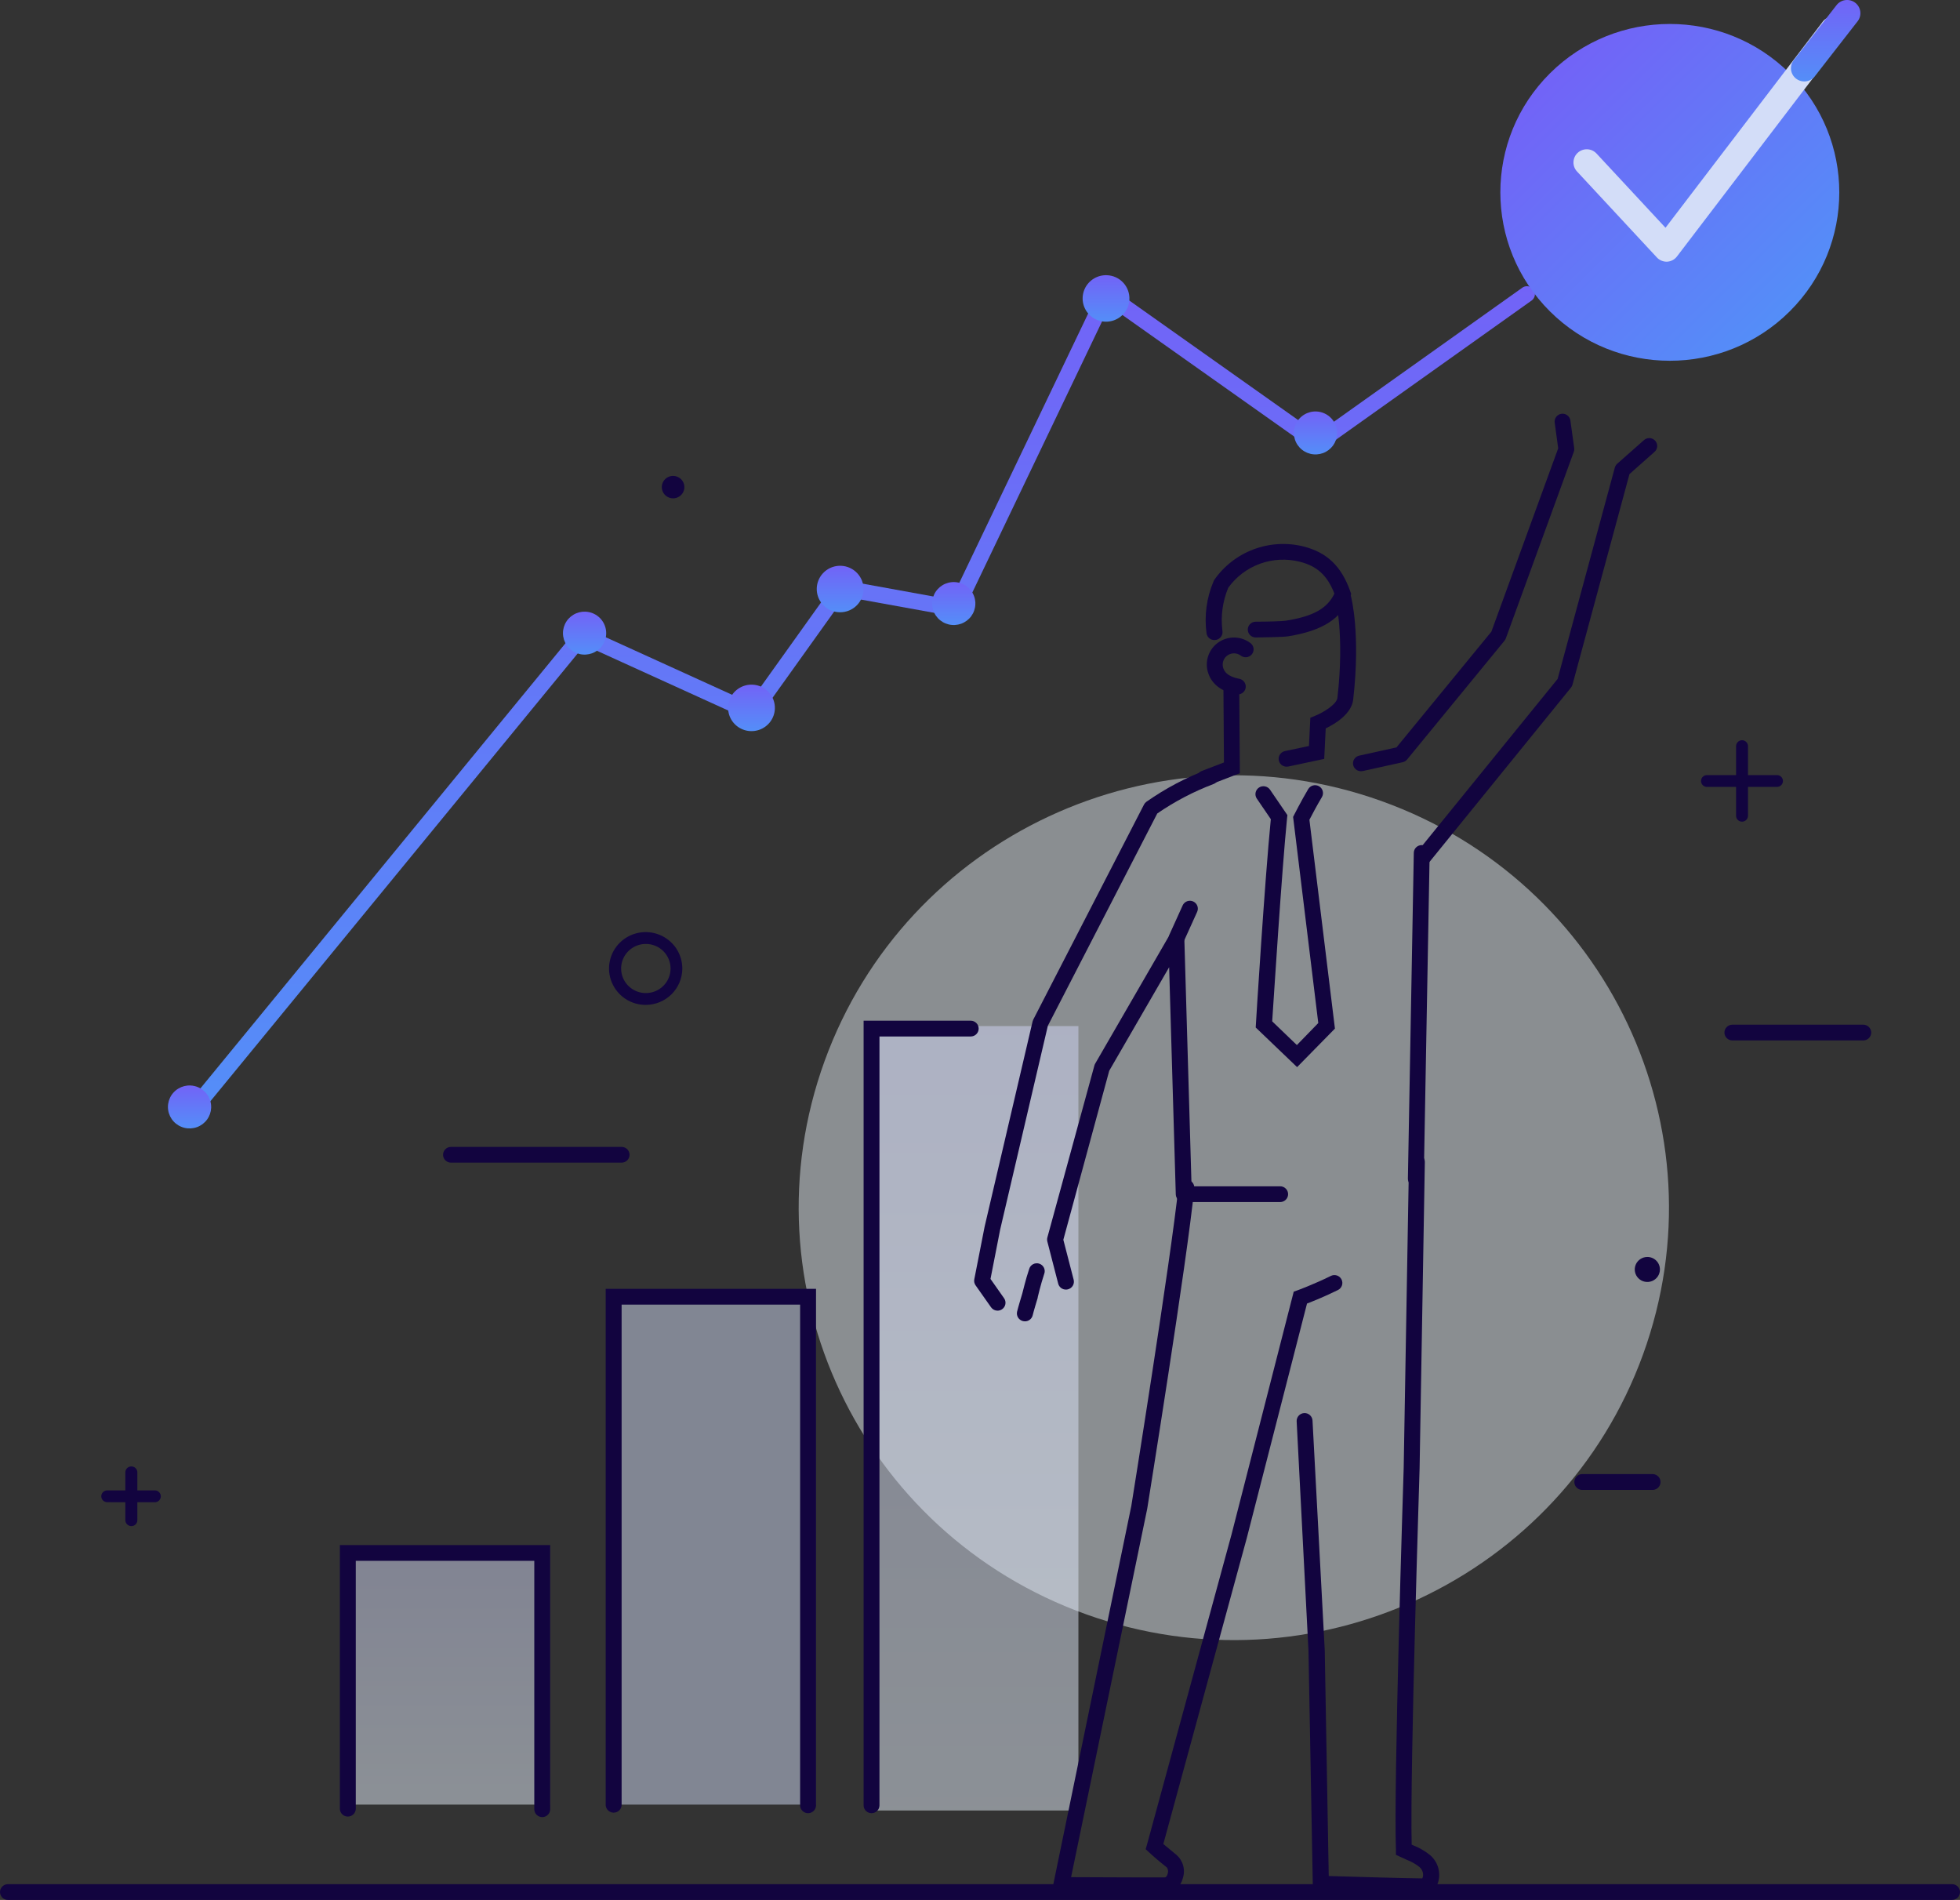 <svg xmlns="http://www.w3.org/2000/svg" width="227" height="220" viewBox="0 0 227 220" fill="none"><rect x="0" y="0" width="227" height="220" fill="#333333" stroke="none"/><g clip-path="url(#clip0_103_286)"><path opacity="0.49" d="M190.295 156.825C199.735 130.818 186.167 102.133 159.99 92.755C133.813 83.376 104.941 96.856 95.501 122.863C86.061 148.869 99.629 177.555 125.806 186.933C151.983 196.311 180.855 182.832 190.295 156.825Z" fill="#E5ECF3"></path><path opacity="0.49" d="M94.453 150.081H71.105V208.963H94.453V150.081Z" fill="#D3DDF8"></path><path opacity="0.49" d="M124.897 118.815H101.549V209.646H124.897V118.815Z" fill="url(#paint0_linear_103_286)"></path><path opacity="0.49" d="M63.664 179.139H40.317V208.963H63.664V179.139Z" fill="url(#paint1_linear_103_286)"></path><path d="M192.245 146.996C192.245 147.283 192.16 147.563 192 147.801C191.84 148.039 191.612 148.224 191.346 148.334C191.08 148.444 190.787 148.472 190.504 148.416C190.221 148.361 189.961 148.223 189.758 148.02C189.554 147.818 189.415 147.56 189.359 147.279C189.303 146.998 189.331 146.707 189.442 146.442C189.552 146.178 189.739 145.952 189.979 145.793C190.218 145.634 190.5 145.549 190.788 145.549C190.98 145.548 191.17 145.585 191.347 145.657C191.524 145.73 191.685 145.837 191.82 145.971C191.956 146.106 192.063 146.266 192.136 146.442C192.209 146.618 192.246 146.806 192.245 146.996Z" fill="#12043F"></path><path d="M215.819 120.476H200.635C200.392 120.476 200.158 120.38 199.986 120.209C199.813 120.038 199.717 119.806 199.717 119.564C199.717 119.322 199.813 119.09 199.986 118.919C200.158 118.748 200.392 118.651 200.635 118.651H215.798C216.042 118.651 216.276 118.748 216.448 118.919C216.62 119.09 216.717 119.322 216.717 119.564C216.717 119.806 216.62 120.038 216.448 120.209C216.276 120.38 216.042 120.476 215.798 120.476H215.819Z" fill="#12043F"></path><path d="M71.993 134.629H52.232C51.988 134.629 51.755 134.532 51.582 134.361C51.41 134.19 51.313 133.958 51.313 133.716C51.313 133.474 51.41 133.242 51.582 133.071C51.755 132.9 51.988 132.803 52.232 132.803H71.993C72.236 132.803 72.47 132.9 72.642 133.071C72.814 133.242 72.911 133.474 72.911 133.716C72.911 133.958 72.814 134.19 72.642 134.361C72.47 134.532 72.236 134.629 71.993 134.629Z" fill="#12043F"></path><path d="M191.465 172.522H183.189C182.956 172.505 182.739 172.401 182.58 172.231C182.422 172.062 182.334 171.839 182.334 171.607C182.334 171.376 182.422 171.153 182.58 170.983C182.739 170.813 182.956 170.709 183.189 170.692H191.46C191.693 170.709 191.91 170.813 192.069 170.983C192.227 171.153 192.315 171.376 192.315 171.607C192.315 171.839 192.227 172.062 192.069 172.231C191.91 172.401 191.693 172.505 191.46 172.522H191.465Z" fill="#12043F"></path><path d="M226.081 220H0.919C0.798 220 0.678 219.976 0.567 219.931C0.456 219.885 0.354 219.817 0.269 219.733C0.184 219.648 0.116 219.547 0.07 219.437C0.024 219.326 0 219.207 0 219.087C0 218.968 0.024 218.849 0.07 218.738C0.116 218.628 0.184 218.527 0.269 218.442C0.354 218.357 0.456 218.29 0.567 218.244C0.678 218.199 0.798 218.175 0.919 218.175H226.081C226.202 218.175 226.322 218.199 226.433 218.244C226.544 218.29 226.646 218.357 226.731 218.442C226.816 218.527 226.884 218.628 226.93 218.738C226.976 218.849 227 218.968 227 219.087C227 219.207 226.976 219.326 226.93 219.437C226.884 219.547 226.816 219.648 226.731 219.733C226.646 219.817 226.544 219.885 226.433 219.931C226.322 219.976 226.202 220 226.081 220Z" fill="#12043F"></path><path d="M74.805 116.362C73.964 116.367 73.14 116.124 72.439 115.664C71.737 115.203 71.19 114.546 70.865 113.775C70.54 113.005 70.453 112.156 70.615 111.336C70.776 110.516 71.179 109.762 71.773 109.171C72.366 108.579 73.123 108.176 73.948 108.012C74.772 107.848 75.627 107.932 76.404 108.252C77.181 108.572 77.844 109.114 78.311 109.809C78.777 110.504 79.025 111.321 79.023 112.156C79.019 113.268 78.573 114.333 77.784 115.121C76.994 115.908 75.923 116.354 74.805 116.362ZM74.805 109.302C74.238 109.301 73.684 109.467 73.213 109.779C72.741 110.09 72.373 110.534 72.156 111.054C71.938 111.574 71.881 112.146 71.991 112.698C72.1 113.25 72.373 113.758 72.773 114.156C73.173 114.554 73.683 114.826 74.239 114.936C74.794 115.046 75.371 114.99 75.894 114.775C76.418 114.56 76.865 114.195 77.18 113.727C77.495 113.259 77.663 112.709 77.663 112.146C77.663 111.393 77.362 110.67 76.826 110.137C76.29 109.603 75.563 109.303 74.805 109.302Z" fill="#12043F"></path><path d="M79.264 56.405C79.264 56.662 79.187 56.913 79.043 57.127C78.899 57.341 78.695 57.507 78.456 57.606C78.217 57.704 77.954 57.73 77.7 57.68C77.446 57.63 77.213 57.506 77.03 57.324C76.847 57.142 76.722 56.91 76.672 56.658C76.621 56.406 76.647 56.145 76.746 55.907C76.845 55.67 77.013 55.467 77.228 55.324C77.443 55.181 77.696 55.105 77.955 55.105C78.302 55.105 78.635 55.242 78.88 55.485C79.126 55.729 79.264 56.06 79.264 56.405Z" fill="#12043F"></path><path d="M123.445 149.326C123.241 149.326 123.043 149.258 122.882 149.133C122.721 149.008 122.607 148.834 122.557 148.638L121.3 143.764C121.261 143.61 121.261 143.449 121.3 143.295L126.744 123.398C126.762 123.321 126.792 123.247 126.831 123.178L135.447 108.282C135.548 108.111 135.703 107.977 135.887 107.901C136.072 107.824 136.276 107.809 136.47 107.858C136.664 107.907 136.836 108.017 136.962 108.171C137.087 108.326 137.159 108.517 137.166 108.715L138.002 137.366H148.265C148.508 137.366 148.742 137.462 148.914 137.633C149.087 137.805 149.183 138.037 149.183 138.279C149.183 138.521 149.087 138.753 148.914 138.924C148.742 139.095 148.508 139.191 148.265 139.191H137.094C136.856 139.191 136.626 139.099 136.455 138.935C136.284 138.77 136.183 138.546 136.175 138.309L135.406 111.998L128.468 123.984L123.152 143.555L124.348 148.184C124.378 148.3 124.384 148.421 124.367 148.54C124.35 148.659 124.31 148.773 124.249 148.876C124.187 148.979 124.106 149.07 124.009 149.142C123.913 149.213 123.803 149.266 123.686 149.296C123.607 149.317 123.526 149.327 123.445 149.326Z" fill="#12043F"></path><path d="M118.693 153.002C118.622 153.001 118.551 152.992 118.482 152.976C118.246 152.921 118.041 152.774 117.912 152.569C117.783 152.364 117.741 152.116 117.795 151.88C117.923 151.345 118.334 149.994 118.4 149.77C118.467 149.545 118.78 148.169 119.191 146.956C119.223 146.835 119.28 146.723 119.357 146.625C119.435 146.527 119.532 146.447 119.642 146.388C119.753 146.329 119.874 146.293 119.999 146.282C120.124 146.271 120.25 146.286 120.368 146.325C120.487 146.365 120.597 146.428 120.69 146.511C120.784 146.594 120.859 146.695 120.912 146.808C120.964 146.921 120.993 147.043 120.996 147.168C120.999 147.292 120.977 147.416 120.93 147.532C120.525 148.745 120.191 150.193 120.186 150.208V150.269C120.058 150.687 119.704 151.865 119.601 152.309C119.551 152.509 119.434 152.687 119.269 152.813C119.104 152.939 118.901 153.006 118.693 153.002Z" fill="#12043F"></path><path d="M115.537 151.768C115.389 151.768 115.244 151.733 115.113 151.666C114.981 151.598 114.868 151.501 114.783 151.381L112.987 148.832C112.916 148.732 112.867 148.619 112.841 148.5C112.815 148.381 112.814 148.258 112.838 148.138L114.039 142.021L119.591 118.274C119.61 118.202 119.636 118.132 119.668 118.065L132.496 93.161C132.561 93.034 132.656 92.923 132.773 92.84C134.986 91.288 137.388 90.02 139.921 89.068C140.151 88.986 140.403 88.998 140.624 89.101C140.844 89.204 141.014 89.39 141.096 89.618C141.179 89.846 141.167 90.097 141.063 90.316C140.959 90.535 140.771 90.704 140.542 90.786C138.241 91.657 136.055 92.802 134.03 94.196L121.356 118.784L115.835 142.378L114.716 148.092L116.286 150.325C116.356 150.424 116.406 150.535 116.432 150.652C116.458 150.769 116.461 150.891 116.44 151.009C116.419 151.128 116.375 151.241 116.31 151.342C116.245 151.444 116.16 151.531 116.061 151.6C115.907 151.707 115.725 151.765 115.537 151.768Z" fill="#12043F"></path><path d="M157.624 89.302C157.397 89.304 157.177 89.222 157.007 89.072C156.837 88.921 156.729 88.714 156.704 88.49C156.679 88.265 156.739 88.039 156.872 87.856C157.005 87.673 157.202 87.545 157.424 87.497L161.735 86.544L172.726 73.141L180.464 51.913L180.059 48.941C180.026 48.701 180.09 48.458 180.238 48.265C180.386 48.073 180.605 47.946 180.846 47.914C181.088 47.881 181.332 47.946 181.526 48.092C181.72 48.239 181.847 48.456 181.88 48.696L182.316 51.888C182.337 52.034 182.321 52.183 182.27 52.321L174.399 73.921C174.363 74.017 174.312 74.106 174.25 74.186L162.961 87.951C162.83 88.109 162.649 88.218 162.448 88.262L157.83 89.282C157.762 89.296 157.693 89.303 157.624 89.302Z" fill="#12043F"></path><path d="M163.956 137.407C163.836 137.405 163.717 137.379 163.607 137.332C163.496 137.284 163.397 137.215 163.313 137.129C163.23 137.042 163.164 136.941 163.121 136.829C163.077 136.718 163.056 136.599 163.058 136.479L163.741 98.754C163.742 98.634 163.768 98.515 163.815 98.405C163.863 98.295 163.932 98.195 164.019 98.111C164.106 98.028 164.209 97.963 164.321 97.919C164.434 97.875 164.554 97.854 164.675 97.857C164.919 97.862 165.151 97.963 165.32 98.138C165.489 98.313 165.582 98.547 165.578 98.79L164.895 136.515C164.893 136.635 164.866 136.753 164.818 136.863C164.769 136.972 164.699 137.071 164.612 137.154C164.525 137.237 164.422 137.302 164.31 137.345C164.197 137.389 164.077 137.41 163.956 137.407Z" fill="#12043F"></path><path d="M164.88 219.337C162.828 219.337 153.335 219.042 152.929 219.026L152.057 219.001L151.544 191.155L150.174 164.585C150.168 164.465 150.185 164.345 150.226 164.232C150.266 164.119 150.329 164.015 150.41 163.926C150.491 163.837 150.589 163.765 150.698 163.713C150.807 163.662 150.925 163.632 151.046 163.626C151.167 163.62 151.287 163.638 151.401 163.678C151.515 163.718 151.619 163.78 151.709 163.861C151.799 163.941 151.871 164.039 151.923 164.147C151.975 164.255 152.005 164.373 152.011 164.493L153.427 191.094L153.889 217.232C156.265 217.303 162.786 217.497 164.716 217.507C164.792 217.376 164.827 217.225 164.818 217.074C164.813 216.886 164.764 216.702 164.675 216.537C164.586 216.371 164.46 216.229 164.305 216.12C163.891 215.802 163.431 215.546 162.94 215.361L162.186 215.014L161.673 214.78V214.224C161.391 206.781 162.525 171.446 162.571 169.948L163.182 134.522C163.182 134.401 163.207 134.282 163.255 134.172C163.302 134.061 163.371 133.961 163.458 133.878C163.545 133.794 163.648 133.729 163.761 133.685C163.874 133.642 163.995 133.621 164.115 133.624C164.236 133.626 164.355 133.652 164.466 133.7C164.577 133.747 164.677 133.816 164.761 133.902C164.844 133.988 164.91 134.09 164.955 134.202C164.999 134.313 165.021 134.432 165.019 134.552L164.413 169.994C164.413 170.366 163.279 205.114 163.495 213.597L163.72 213.699C164.331 213.94 164.906 214.263 165.429 214.657C165.903 214.999 166.268 215.469 166.479 216.012C166.69 216.555 166.739 217.147 166.62 217.716C166.551 218.098 166.372 218.451 166.104 218.733C165.836 219.015 165.491 219.212 165.111 219.302H164.947L164.88 219.337Z" fill="#12043F"></path><path d="M149.029 88.777C148.798 88.783 148.573 88.702 148.399 88.551C148.226 88.399 148.116 88.188 148.092 87.959C148.068 87.731 148.131 87.502 148.27 87.318C148.409 87.134 148.612 87.009 148.839 86.967L151.6 86.381L151.759 83.108L152.303 82.889C153.299 82.486 154.812 81.548 154.894 80.804C155.736 73.488 154.684 69.491 154.674 69.456C154.642 69.34 154.634 69.219 154.65 69.1C154.666 68.981 154.705 68.866 154.765 68.762C154.825 68.659 154.906 68.567 155.001 68.494C155.097 68.421 155.206 68.368 155.323 68.337C155.44 68.305 155.561 68.297 155.681 68.313C155.801 68.329 155.916 68.367 156.021 68.427C156.125 68.487 156.217 68.567 156.29 68.662C156.364 68.757 156.418 68.866 156.449 68.981C156.495 69.155 157.599 73.35 156.721 81.008C156.531 82.69 154.581 83.842 153.54 84.342L153.365 87.875L149.219 88.757C149.157 88.768 149.093 88.775 149.029 88.777Z" fill="#12043F"></path><path d="M140.645 74.115C140.431 74.115 140.224 74.042 140.059 73.907C139.895 73.772 139.782 73.584 139.742 73.376C139.456 71.312 139.738 69.211 140.558 67.294L140.624 67.161C141.745 65.544 143.336 64.306 145.185 63.612C147.034 62.917 149.052 62.8 150.969 63.277C153.683 63.965 155.351 65.561 156.377 68.456L156.49 68.777L156.362 69.094C155.336 71.642 153.206 73.029 149.178 73.682C148.573 73.779 145.951 73.809 145.432 73.814C145.189 73.814 144.955 73.718 144.783 73.547C144.611 73.376 144.514 73.144 144.514 72.902C144.514 72.66 144.611 72.428 144.783 72.257C144.955 72.085 145.189 71.989 145.432 71.989C146.895 71.989 148.588 71.928 148.901 71.877C152.098 71.367 153.714 70.465 154.546 68.737C153.725 66.631 152.549 65.555 150.543 65.046C149.016 64.66 147.408 64.741 145.928 65.278C144.448 65.816 143.167 66.785 142.251 68.059C141.597 69.628 141.363 71.339 141.574 73.024C141.619 73.262 141.568 73.508 141.431 73.708C141.295 73.909 141.084 74.048 140.845 74.095L140.645 74.115Z" fill="#12043F"></path><path d="M139.521 91.035C139.306 91.036 139.098 90.962 138.933 90.826C138.767 90.69 138.655 90.501 138.615 90.291C138.576 90.082 138.611 89.865 138.716 89.679C138.82 89.492 138.987 89.348 139.187 89.272L141.753 88.288L141.692 79.483C141.691 79.364 141.714 79.245 141.759 79.134C141.805 79.023 141.872 78.922 141.957 78.837C142.042 78.751 142.143 78.684 142.254 78.637C142.365 78.591 142.484 78.566 142.605 78.566C142.848 78.566 143.081 78.661 143.253 78.831C143.425 79.001 143.522 79.232 143.523 79.473L143.595 89.537L139.86 90.974C139.751 91.015 139.637 91.035 139.521 91.035Z" fill="#12043F"></path><path d="M143.369 80.396C143.315 80.401 143.26 80.401 143.205 80.396C140.968 80.003 140.168 78.77 139.89 77.811C139.707 77.179 139.73 76.506 139.954 75.887C140.179 75.268 140.594 74.736 141.141 74.365C141.688 73.995 142.339 73.805 143.001 73.823C143.662 73.842 144.301 74.067 144.827 74.467C145.021 74.614 145.148 74.832 145.18 75.073C145.212 75.313 145.147 75.556 144.999 75.749C144.85 75.942 144.631 76.068 144.389 76.1C144.147 76.132 143.902 76.067 143.708 75.92C143.49 75.754 143.225 75.662 142.95 75.654C142.676 75.647 142.406 75.725 142.179 75.879C141.952 76.032 141.78 76.252 141.686 76.509C141.592 76.765 141.581 77.044 141.656 77.306C141.784 77.74 142.112 78.326 143.529 78.601C143.753 78.643 143.954 78.766 144.092 78.946C144.231 79.127 144.296 79.352 144.276 79.578C144.256 79.804 144.153 80.015 143.985 80.169C143.817 80.323 143.598 80.409 143.369 80.411V80.396Z" fill="#12043F"></path><path d="M136.273 109.526C136.142 109.526 136.012 109.499 135.893 109.444C135.672 109.345 135.499 109.163 135.412 108.938C135.326 108.712 135.333 108.462 135.431 108.241L136.971 104.841C137.02 104.731 137.091 104.633 137.179 104.55C137.267 104.468 137.37 104.404 137.483 104.361C137.596 104.319 137.716 104.299 137.837 104.302C137.958 104.306 138.077 104.333 138.187 104.382C138.297 104.431 138.396 104.502 138.479 104.589C138.562 104.676 138.627 104.779 138.67 104.891C138.713 105.003 138.733 105.123 138.729 105.243C138.726 105.363 138.698 105.481 138.649 105.59L137.109 108.991C137.036 109.15 136.919 109.286 136.77 109.381C136.622 109.476 136.449 109.526 136.273 109.526Z" fill="#12043F"></path><path d="M197.695 91.122C197.512 91.121 197.337 91.048 197.208 90.919C197.08 90.79 197.007 90.615 197.007 90.434C197.007 90.344 197.024 90.255 197.058 90.172C197.093 90.088 197.143 90.013 197.207 89.949C197.271 89.886 197.347 89.835 197.431 89.801C197.515 89.767 197.604 89.75 197.695 89.751H205.808C205.99 89.751 206.165 89.823 206.294 89.951C206.423 90.079 206.495 90.253 206.495 90.434C206.495 90.615 206.423 90.789 206.294 90.917C206.165 91.045 205.99 91.117 205.808 91.117H197.695V91.122Z" fill="#12043F"></path><path d="M201.754 95.144C201.571 95.144 201.397 95.073 201.268 94.944C201.139 94.816 201.066 94.642 201.066 94.461V86.401C201.066 86.22 201.138 86.045 201.267 85.916C201.396 85.788 201.571 85.715 201.754 85.713C201.938 85.713 202.114 85.786 202.244 85.915C202.374 86.044 202.447 86.219 202.447 86.401V94.456C202.447 94.639 202.374 94.814 202.244 94.943C202.114 95.072 201.938 95.144 201.754 95.144Z" fill="#12043F"></path><path d="M12.418 173.945C12.236 173.945 12.061 173.873 11.932 173.744C11.803 173.616 11.73 173.443 11.73 173.261C11.73 173.08 11.803 172.906 11.932 172.778C12.061 172.65 12.236 172.578 12.418 172.578H17.991C18.163 172.593 18.324 172.672 18.441 172.799C18.559 172.926 18.624 173.092 18.624 173.264C18.624 173.436 18.559 173.602 18.441 173.729C18.324 173.856 18.163 173.935 17.991 173.95L12.418 173.945Z" fill="#12043F"></path><path d="M15.209 176.713C15.027 176.711 14.852 176.639 14.723 176.512C14.593 176.384 14.519 176.211 14.517 176.03V170.488C14.517 170.307 14.589 170.133 14.718 170.005C14.847 169.877 15.022 169.805 15.204 169.805C15.296 169.803 15.387 169.819 15.472 169.853C15.557 169.886 15.635 169.936 15.7 170C15.766 170.063 15.818 170.139 15.853 170.223C15.889 170.307 15.907 170.397 15.907 170.488V176.03C15.907 176.211 15.835 176.385 15.706 176.513C15.577 176.641 15.402 176.713 15.22 176.713H15.209Z" fill="#12043F"></path><path d="M100.938 209.957C100.695 209.957 100.461 209.861 100.289 209.69C100.117 209.518 100.02 209.286 100.02 209.044V118.193H112.428C112.671 118.193 112.905 118.289 113.077 118.46C113.249 118.631 113.346 118.863 113.346 119.105C113.346 119.347 113.249 119.579 113.077 119.75C112.905 119.921 112.671 120.018 112.428 120.018H101.857V209.044C101.857 209.286 101.76 209.518 101.588 209.69C101.416 209.861 101.182 209.957 100.938 209.957Z" fill="#12043F"></path><path d="M93.585 209.957C93.342 209.957 93.108 209.861 92.936 209.69C92.763 209.519 92.667 209.286 92.667 209.044V151.065H71.993V209.044C71.975 209.275 71.871 209.491 71.7 209.649C71.529 209.806 71.305 209.894 71.072 209.894C70.838 209.894 70.614 209.806 70.443 209.649C70.272 209.491 70.168 209.275 70.15 209.044V149.24H94.509V209.044C94.508 209.287 94.41 209.519 94.237 209.69C94.064 209.861 93.829 209.957 93.585 209.957Z" fill="#12043F"></path><path d="M62.802 210.411C62.558 210.411 62.324 210.315 62.151 210.144C61.978 209.973 61.88 209.741 61.879 209.498V180.735H41.205V209.498C41.187 209.729 41.083 209.945 40.912 210.102C40.741 210.26 40.517 210.347 40.283 210.347C40.05 210.347 39.826 210.26 39.655 210.102C39.484 209.945 39.38 209.729 39.362 209.498V178.91H63.721V209.498C63.721 209.74 63.624 209.972 63.452 210.143C63.28 210.315 63.046 210.411 62.802 210.411Z" fill="#12043F"></path><path d="M132.655 219.215C129.063 219.215 123.234 219.174 122.906 219.174H121.787L131.024 174.383C131.065 174.138 135.642 145.61 136.483 137.417C136.508 137.176 136.628 136.954 136.817 136.801C137.006 136.647 137.249 136.575 137.492 136.599C137.734 136.623 137.958 136.743 138.112 136.93C138.267 137.118 138.34 137.359 138.315 137.601C137.52 145.844 132.902 174.424 132.866 174.709L124.05 217.364C126.677 217.364 133.148 217.415 134.939 217.39C135.077 217.359 135.18 217.166 135.226 217.002C135.274 216.879 135.292 216.747 135.279 216.616C135.265 216.485 135.221 216.359 135.149 216.248C134.775 215.947 133.83 215.193 133.097 214.504L132.686 214.127L132.835 213.617C135.057 205.46 142.636 177.661 142.636 177.661L149.835 149.566L150.292 149.403C150.292 149.403 152.149 148.725 154.13 147.746C154.347 147.636 154.599 147.616 154.831 147.69C155.063 147.765 155.256 147.928 155.367 148.143C155.477 148.359 155.498 148.61 155.423 148.84C155.347 149.071 155.183 149.262 154.966 149.372C153.473 150.111 152.082 150.672 151.374 150.942L144.396 178.104C144.396 178.104 137.13 204.747 134.733 213.526C135.344 214.035 135.996 214.581 136.273 214.8C136.646 215.134 136.911 215.57 137.037 216.053C137.163 216.536 137.144 217.045 136.981 217.517C136.874 217.956 136.636 218.352 136.298 218.653C135.96 218.954 135.538 219.146 135.088 219.205H135.011L132.655 219.215Z" fill="#12043F"></path><path d="M164.808 100.181C164.599 100.181 164.396 100.109 164.234 99.977C164.139 99.902 164.061 99.809 164.003 99.704C163.945 99.599 163.909 99.483 163.896 99.364C163.883 99.244 163.894 99.124 163.928 99.008C163.962 98.893 164.019 98.786 164.095 98.693L180.397 78.617L187.022 54.146C187.069 53.976 187.164 53.823 187.294 53.703L190.373 50.985C190.461 50.9 190.567 50.833 190.683 50.788C190.798 50.744 190.922 50.724 191.045 50.728C191.169 50.733 191.291 50.762 191.403 50.814C191.515 50.867 191.615 50.941 191.698 51.033C191.78 51.125 191.843 51.232 191.883 51.349C191.922 51.466 191.938 51.589 191.928 51.712C191.918 51.835 191.884 51.954 191.826 52.063C191.769 52.172 191.69 52.269 191.594 52.347L188.72 54.896L182.121 79.274C182.089 79.397 182.031 79.512 181.952 79.611L165.532 99.84C165.444 99.947 165.334 100.033 165.209 100.092C165.084 100.151 164.947 100.182 164.808 100.181Z" fill="#12043F"></path><path d="M23.142 128.47C22.969 128.47 22.798 128.422 22.651 128.329C22.504 128.237 22.387 128.106 22.312 127.95C22.237 127.794 22.209 127.62 22.229 127.449C22.25 127.277 22.319 127.115 22.429 126.982L67.174 72.433L86.796 81.365L97.023 67.059L110.165 69.445L127.77 32.663L152.56 50.205L176.364 33.275C176.563 33.154 176.801 33.112 177.03 33.158C177.259 33.204 177.462 33.334 177.598 33.523C177.734 33.712 177.793 33.945 177.763 34.175C177.733 34.405 177.616 34.615 177.436 34.764L152.575 52.449L128.499 35.416L111.222 71.51L97.844 69.088L87.417 83.674L67.698 74.701L23.856 128.139C23.769 128.243 23.66 128.327 23.537 128.385C23.413 128.442 23.279 128.471 23.142 128.47Z" fill="url(#paint2_linear_103_286)"></path><path d="M130.803 34.667C130.781 35.199 130.601 35.712 130.285 36.142C129.97 36.573 129.533 36.901 129.03 37.084C128.527 37.268 127.98 37.299 127.459 37.174C126.939 37.049 126.467 36.773 126.104 36.382C125.74 35.99 125.502 35.5 125.419 34.974C125.336 34.449 125.412 33.91 125.637 33.427C125.862 32.944 126.226 32.538 126.684 32.26C127.141 31.983 127.671 31.846 128.206 31.868C128.562 31.882 128.911 31.965 129.235 32.113C129.558 32.261 129.848 32.472 130.09 32.732C130.331 32.992 130.518 33.297 130.64 33.629C130.763 33.961 130.818 34.313 130.803 34.667Z" fill="url(#paint3_linear_103_286)"></path><path d="M100.01 68.314C99.988 68.845 99.808 69.359 99.493 69.789C99.177 70.219 98.741 70.547 98.238 70.731C97.735 70.914 97.189 70.946 96.668 70.821C96.147 70.697 95.676 70.422 95.312 70.031C94.949 69.64 94.71 69.15 94.626 68.625C94.543 68.099 94.618 67.561 94.842 67.077C95.067 66.594 95.43 66.188 95.887 65.909C96.343 65.631 96.873 65.494 97.408 65.515C98.126 65.544 98.804 65.855 99.291 66.38C99.779 66.904 100.037 67.6 100.01 68.314Z" fill="url(#paint4_linear_103_286)"></path><path d="M89.742 82.078C89.72 82.61 89.54 83.124 89.225 83.554C88.909 83.984 88.472 84.312 87.969 84.496C87.466 84.679 86.919 84.71 86.398 84.585C85.878 84.46 85.406 84.185 85.043 83.793C84.679 83.402 84.441 82.912 84.358 82.386C84.275 81.86 84.351 81.321 84.576 80.838C84.801 80.355 85.165 79.949 85.623 79.672C86.08 79.394 86.61 79.258 87.145 79.279C87.501 79.293 87.85 79.376 88.174 79.525C88.497 79.673 88.787 79.883 89.029 80.143C89.27 80.403 89.457 80.708 89.579 81.04C89.702 81.372 89.757 81.725 89.742 82.078Z" fill="url(#paint5_linear_103_286)"></path><path d="M154.859 50.231C154.839 50.723 154.673 51.197 154.382 51.595C154.09 51.993 153.687 52.297 153.222 52.467C152.757 52.637 152.252 52.666 151.77 52.551C151.289 52.435 150.852 52.181 150.516 51.819C150.18 51.458 149.96 51.005 149.883 50.519C149.806 50.033 149.875 49.535 150.083 49.089C150.291 48.642 150.627 48.266 151.05 48.01C151.472 47.753 151.962 47.626 152.457 47.646C153.12 47.674 153.745 47.962 154.195 48.446C154.645 48.93 154.884 49.572 154.859 50.231Z" fill="url(#paint6_linear_103_286)"></path><path d="M112.961 69.986C112.942 70.477 112.776 70.952 112.484 71.35C112.193 71.748 111.789 72.051 111.324 72.221C110.86 72.391 110.354 72.421 109.873 72.305C109.391 72.19 108.955 71.936 108.619 71.574C108.283 71.213 108.063 70.76 107.986 70.274C107.908 69.788 107.978 69.29 108.186 68.843C108.394 68.397 108.73 68.021 109.153 67.764C109.575 67.508 110.065 67.381 110.56 67.401C110.888 67.413 111.211 67.49 111.51 67.627C111.809 67.764 112.078 67.958 112.301 68.198C112.524 68.438 112.697 68.719 112.81 69.026C112.924 69.333 112.975 69.659 112.961 69.986Z" fill="url(#paint7_linear_103_286)"></path><path d="M24.456 128.276C24.436 128.769 24.27 129.244 23.978 129.642C23.686 130.04 23.282 130.343 22.817 130.513C22.351 130.682 21.846 130.711 21.364 130.595C20.882 130.479 20.446 130.223 20.11 129.861C19.775 129.498 19.555 129.045 19.479 128.558C19.403 128.071 19.475 127.573 19.684 127.127C19.893 126.68 20.231 126.306 20.655 126.05C21.079 125.795 21.57 125.67 22.065 125.692C22.726 125.721 23.349 126.009 23.797 126.494C24.246 126.978 24.482 127.619 24.456 128.276Z" fill="url(#paint8_linear_103_286)"></path><path d="M70.207 73.412C70.187 73.903 70.021 74.378 69.73 74.776C69.439 75.174 69.035 75.477 68.57 75.647C68.105 75.817 67.6 75.847 67.119 75.731C66.637 75.616 66.201 75.362 65.865 75C65.529 74.638 65.308 74.186 65.231 73.7C65.154 73.214 65.224 72.716 65.432 72.269C65.639 71.823 65.976 71.447 66.398 71.19C66.821 70.933 67.311 70.807 67.805 70.827C68.468 70.855 69.093 71.142 69.543 71.627C69.993 72.111 70.232 72.753 70.207 73.412Z" fill="url(#paint9_linear_103_286)"></path><path d="M150.225 123.566L145.432 118.978L145.458 118.56C145.458 118.391 146.484 101.884 147.182 94.854L145.555 92.468C145.419 92.265 145.37 92.017 145.418 91.778C145.466 91.539 145.608 91.329 145.812 91.193C146.016 91.058 146.266 91.009 146.507 91.057C146.747 91.105 146.959 91.246 147.095 91.448L149.101 94.385L149.065 94.716C148.444 100.91 147.526 115.593 147.341 118.264L150.199 121.012L152.678 118.463L149.763 94.594L149.886 94.349C149.917 94.288 150.677 92.784 151.513 91.372C151.574 91.268 151.655 91.178 151.751 91.106C151.847 91.033 151.957 90.98 152.074 90.95C152.19 90.92 152.312 90.913 152.431 90.929C152.551 90.945 152.666 90.985 152.77 91.046C152.874 91.106 152.965 91.186 153.038 91.282C153.111 91.378 153.164 91.487 153.195 91.603C153.225 91.719 153.232 91.839 153.216 91.958C153.199 92.077 153.16 92.191 153.099 92.295C152.488 93.314 151.903 94.446 151.651 94.925L154.607 119.105L150.225 123.566Z" fill="#12043F"></path><path d="M207.271 36.063C214.936 28.448 214.936 16.101 207.271 8.486C199.606 0.871 187.179 0.871 179.514 8.486C171.849 16.101 171.849 28.448 179.514 36.063C187.179 43.678 199.606 43.678 207.271 36.063Z" fill="url(#paint10_linear_103_286)"></path><path d="M193.01 30.303C192.796 30.301 192.584 30.255 192.389 30.167C192.194 30.079 192.019 29.952 191.876 29.793L182.64 19.852C182.363 19.554 182.216 19.158 182.233 18.753C182.241 18.552 182.289 18.355 182.373 18.173C182.458 17.99 182.578 17.826 182.727 17.69C182.875 17.554 183.05 17.448 183.239 17.379C183.429 17.309 183.631 17.278 183.833 17.286C184.241 17.302 184.626 17.479 184.903 17.777L192.892 26.372L211.026 2.615C211.141 2.437 211.291 2.284 211.469 2.166C211.646 2.048 211.846 1.968 212.056 1.931C212.266 1.894 212.481 1.901 212.688 1.951C212.895 2.001 213.09 2.093 213.259 2.222C213.428 2.351 213.569 2.513 213.672 2.698C213.775 2.884 213.838 3.088 213.857 3.299C213.877 3.51 213.852 3.723 213.784 3.924C213.716 4.125 213.607 4.309 213.463 4.466L194.221 29.696C194.085 29.875 193.911 30.022 193.712 30.127C193.512 30.232 193.292 30.292 193.066 30.303H193.01Z" fill="#D3DDF8"></path><path d="M208.963 9.431C208.621 9.431 208.289 9.318 208.019 9.11C207.697 8.862 207.487 8.498 207.435 8.096C207.384 7.695 207.494 7.29 207.742 6.969L212.704 0.591C212.954 0.27 213.323 0.061 213.729 0.01C214.134 -0.041 214.544 0.07 214.867 0.319C215.19 0.567 215.401 0.934 215.452 1.337C215.504 1.74 215.392 2.146 215.141 2.467L210.179 8.84C210.036 9.024 209.851 9.173 209.64 9.276C209.43 9.378 209.198 9.431 208.963 9.431Z" fill="url(#paint11_linear_103_286)"></path></g><defs><linearGradient id="paint0_linear_103_286" x1="113.223" y1="118.815" x2="113.223" y2="209.646" gradientUnits="userSpaceOnUse"><stop stop-color="#D2D7F6"></stop><stop offset="1" stop-color="#E8F2FD"></stop></linearGradient><linearGradient id="paint1_linear_103_286" x1="51.991" y1="179.139" x2="51.991" y2="208.963" gradientUnits="userSpaceOnUse"><stop stop-color="#D2D7F6"></stop><stop offset="1" stop-color="#E8F2FD"></stop></linearGradient><linearGradient id="paint2_linear_103_286" x1="99.997" y1="32.663" x2="99.997" y2="128.47" gradientUnits="userSpaceOnUse"><stop stop-color="#7263F7"></stop><stop offset="1" stop-color="#548EF8"></stop></linearGradient><linearGradient id="paint3_linear_103_286" x1="128.096" y1="31.866" x2="128.096" y2="37.249" gradientUnits="userSpaceOnUse"><stop stop-color="#7263F7"></stop><stop offset="1" stop-color="#548EF8"></stop></linearGradient><linearGradient id="paint4_linear_103_286" x1="97.302" y1="65.513" x2="97.302" y2="70.896" gradientUnits="userSpaceOnUse"><stop stop-color="#7263F7"></stop><stop offset="1" stop-color="#548EF8"></stop></linearGradient><linearGradient id="paint5_linear_103_286" x1="87.035" y1="79.277" x2="87.035" y2="84.661" gradientUnits="userSpaceOnUse"><stop stop-color="#7263F7"></stop><stop offset="1" stop-color="#548EF8"></stop></linearGradient><linearGradient id="paint6_linear_103_286" x1="152.356" y1="47.644" x2="152.356" y2="52.62" gradientUnits="userSpaceOnUse"><stop stop-color="#7263F7"></stop><stop offset="1" stop-color="#548EF8"></stop></linearGradient><linearGradient id="paint7_linear_103_286" x1="110.459" y1="67.399" x2="110.459" y2="72.375" gradientUnits="userSpaceOnUse"><stop stop-color="#7263F7"></stop><stop offset="1" stop-color="#548EF8"></stop></linearGradient><linearGradient id="paint8_linear_103_286" x1="21.954" y1="125.689" x2="21.954" y2="130.665" gradientUnits="userSpaceOnUse"><stop stop-color="#7263F7"></stop><stop offset="1" stop-color="#548EF8"></stop></linearGradient><linearGradient id="paint9_linear_103_286" x1="67.705" y1="70.825" x2="67.705" y2="75.8" gradientUnits="userSpaceOnUse"><stop stop-color="#7263F7"></stop><stop offset="1" stop-color="#548EF8"></stop></linearGradient><linearGradient id="paint10_linear_103_286" x1="179.514" y1="8.486" x2="207.09" y2="36.242" gradientUnits="userSpaceOnUse"><stop stop-color="#7263F7"></stop><stop offset="1" stop-color="#548EF8"></stop></linearGradient><linearGradient id="paint11_linear_103_286" x1="211.444" y1="-0.002" x2="211.444" y2="9.431" gradientUnits="userSpaceOnUse"><stop stop-color="#7263F7"></stop><stop offset="1" stop-color="#548EF8"></stop></linearGradient><clipPath id="clip0_103_286"><rect width="227" height="220" fill="white"></rect></clipPath></defs></svg>